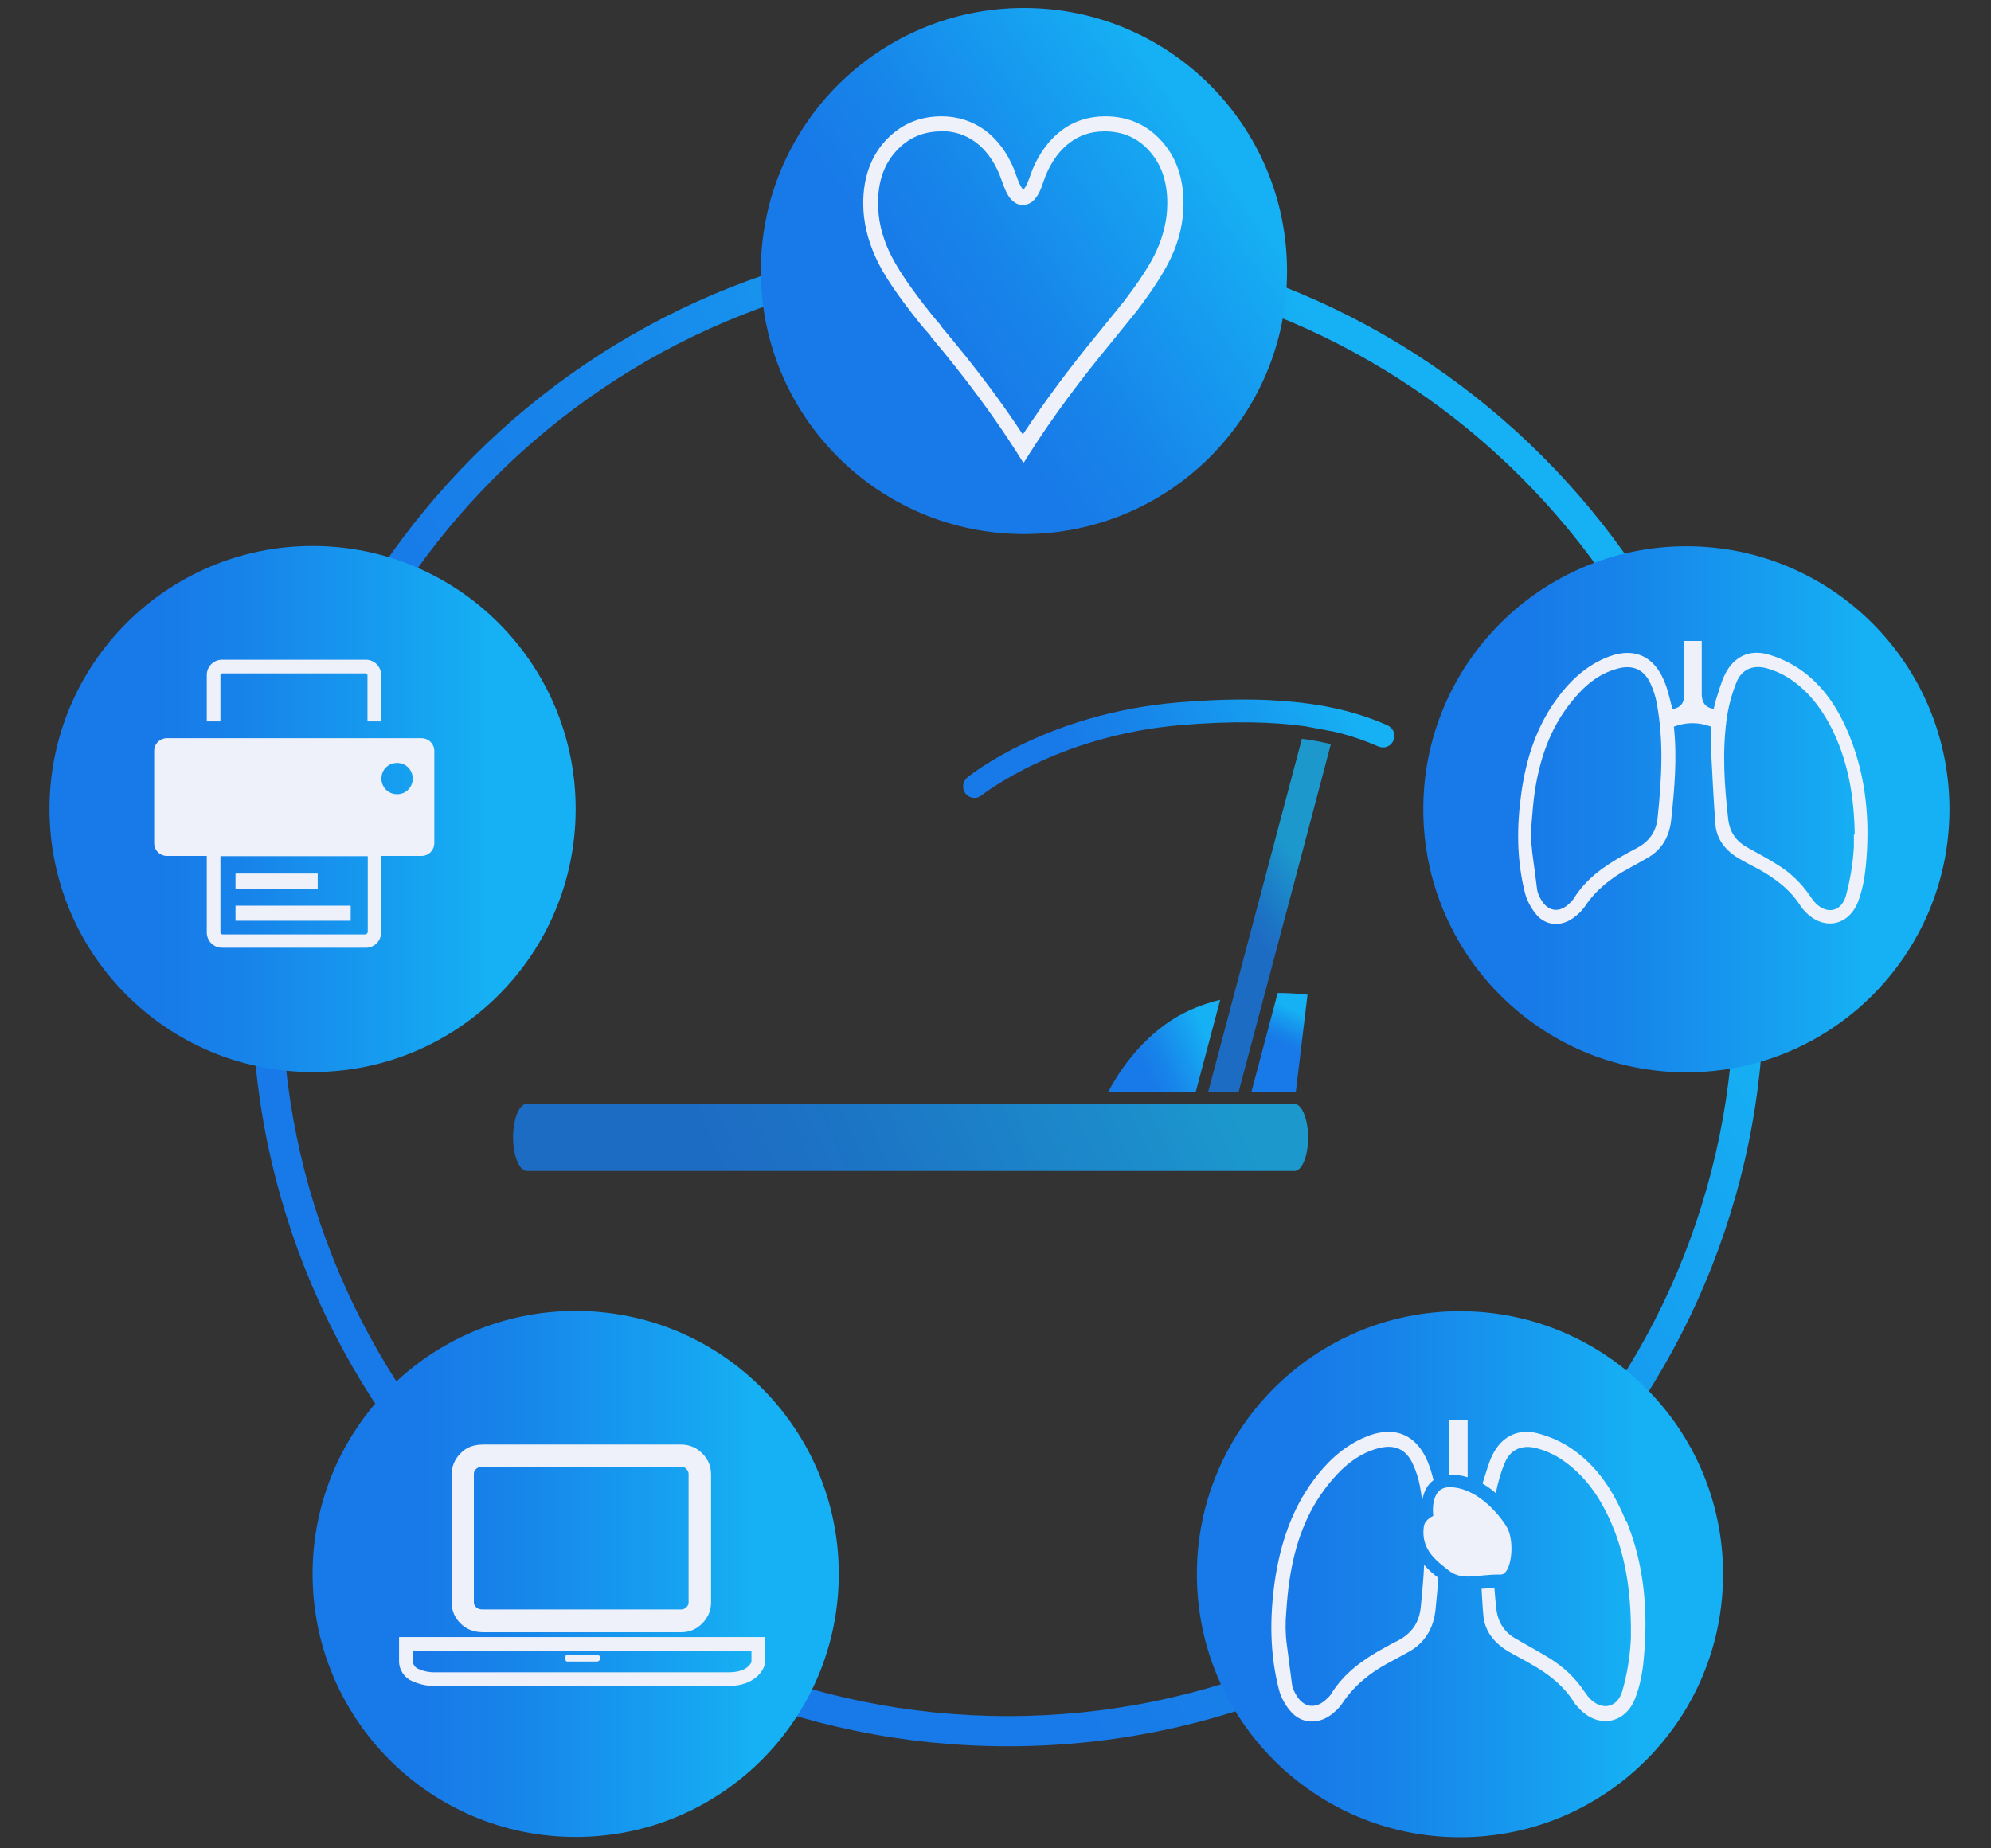 <?xml version="1.0" encoding="UTF-8"?><svg id="Livello_1" xmlns="http://www.w3.org/2000/svg" xmlns:xlink="http://www.w3.org/1999/xlink" viewBox="0 0 70 65"><rect x="0" y="0" width="70" height="65" fill="#333333" stroke="none"/><defs><style>.cls-1{fill:#eef1f9;}.cls-2{fill:url(#Sfumatura_senza_nome_10-11);}.cls-2,.cls-3{opacity:.8;}.cls-4{fill:#fff;opacity:0;}.cls-5{fill:url(#Sfumatura_senza_nome_10-10);}.cls-6{fill:url(#Sfumatura_senza_nome_10-3);}.cls-7{fill:url(#Sfumatura_senza_nome_10-2);}.cls-8{fill:url(#Sfumatura_senza_nome_10-6);}.cls-9{fill:url(#Sfumatura_senza_nome_10-4);}.cls-10{fill:url(#Sfumatura_senza_nome_10-5);}.cls-11{fill:url(#Sfumatura_senza_nome_10-8);}.cls-12{fill:url(#Sfumatura_senza_nome_10-9);}.cls-3{fill:url(#Sfumatura_senza_nome_10-7);}.cls-13{fill:url(#Sfumatura_senza_nome_10);}</style><linearGradient id="Sfumatura_senza_nome_10" x1="16.35" y1="46.79" x2="61.39" y2="18.57" gradientUnits="userSpaceOnUse"><stop offset=".21" stop-color="#187ae8"/><stop offset=".39" stop-color="#1785ea"/><stop offset=".71" stop-color="#16a3f1"/><stop offset=".84" stop-color="#16b1f4"/></linearGradient><linearGradient id="Sfumatura_senza_nome_10-2" x1="29.81" y1="13.88" x2="44.94" y2="3.25" xlink:href="#Sfumatura_senza_nome_10"/><linearGradient id="Sfumatura_senza_nome_10-3" x1="50.04" y1="28.46" x2="68.54" y2="28.46" xlink:href="#Sfumatura_senza_nome_10"/><linearGradient id="Sfumatura_senza_nome_10-4" x1="42.08" y1="55.36" x2="60.58" y2="55.36" xlink:href="#Sfumatura_senza_nome_10"/><linearGradient id="Sfumatura_senza_nome_10-5" x1="10.99" y1="55.35" x2="29.49" y2="55.35" xlink:href="#Sfumatura_senza_nome_10"/><linearGradient id="Sfumatura_senza_nome_10-6" x1="1.75" y1="28.45" x2="20.24" y2="28.45" xlink:href="#Sfumatura_senza_nome_10"/><linearGradient id="Sfumatura_senza_nome_10-7" x1="20.35" y1="45.2" x2="45.88" y2="33.81" xlink:href="#Sfumatura_senza_nome_10"/><linearGradient id="Sfumatura_senza_nome_10-8" x1="39.55" y1="38.05" x2="43.13" y2="36.41" xlink:href="#Sfumatura_senza_nome_10"/><linearGradient id="Sfumatura_senza_nome_10-9" x1="45.03" y1="37.12" x2="45.84" y2="35.33" xlink:href="#Sfumatura_senza_nome_10"/><linearGradient id="Sfumatura_senza_nome_10-10" x1="35.64" y1="29.73" x2="49.08" y2="22.7" xlink:href="#Sfumatura_senza_nome_10"/><linearGradient id="Sfumatura_senza_nome_10-11" x1="43.25" y1="33.23" x2="46.72" y2="30.67" xlink:href="#Sfumatura_senza_nome_10"/></defs><g><rect class="cls-4" width="70" height="65"/><path class="cls-13" d="M35.44,61.41c-14.66,0-26.58-11.92-26.58-26.58S20.79,8.25,35.44,8.25s26.58,11.92,26.58,26.58-11.92,26.58-26.58,26.58Zm0-52.11c-14.07,0-25.53,11.45-25.53,25.53s11.45,25.52,25.53,25.52,25.53-11.45,25.53-25.52-11.45-25.53-25.53-25.53Z"/><g><circle class="cls-7" cx="36" cy="9.53" r="9.25"/><path class="cls-1" d="M35.97,16.26l-.22-.35c-.8-1.26-1.81-2.63-3.03-4.08v-.02c-.18-.2-.31-.35-.38-.44-.77-.96-1.29-1.72-1.56-2.33-.28-.62-.43-1.25-.43-1.89,0-.89,.26-1.63,.77-2.19,.52-.57,1.18-.87,1.98-.87,.57,0,1.09,.17,1.53,.49,.43,.32,.78,.78,1.02,1.37,.03,.08,.07,.19,.12,.33,.1,.28,.18,.37,.21,.39,.02-.02,.1-.1,.2-.38,.05-.14,.09-.25,.12-.33,.25-.59,.59-1.05,1.03-1.38,.44-.33,.96-.49,1.53-.49,.79,0,1.46,.29,1.98,.87,.51,.56,.77,1.3,.77,2.19,0,.63-.14,1.27-.43,1.89-.23,.5-.64,1.14-1.2,1.88h0s-.94,1.16-.94,1.16c-1.08,1.31-2.03,2.59-2.82,3.83l-.22,.35Zm-2.87-11.64c-.65,0-1.17,.23-1.59,.69-.43,.47-.64,1.07-.64,1.84,0,.56,.13,1.12,.38,1.67,.26,.57,.76,1.31,1.49,2.22,.07,.09,.19,.23,.36,.43v.02c1.13,1.34,2.09,2.61,2.86,3.79,.76-1.15,1.64-2.34,2.63-3.54l.93-1.15c.54-.71,.93-1.3,1.14-1.77,.25-.55,.38-1.11,.38-1.67,0-.77-.21-1.37-.63-1.84-.42-.47-.94-.69-1.58-.69-.46,0-.86,.13-1.21,.39-.36,.27-.64,.65-.85,1.15-.03,.07-.06,.17-.11,.3-.06,.19-.25,.75-.7,.75s-.63-.56-.7-.75c-.05-.14-.09-.24-.12-.32-.2-.49-.49-.88-.84-1.14-.35-.26-.76-.39-1.21-.39Z"/></g><g><circle class="cls-6" cx="59.29" cy="28.46" r="9.25"/><path class="cls-1" d="M58.83,25.56c.45-.17,.88-.17,1.32-.01,0,.23,0,.45,0,.67,.05,.92,.09,1.84,.16,2.76,.04,.54,.36,.93,.81,1.2,.22,.13,.45,.25,.68,.37,.6,.33,1.14,.73,1.51,1.32,.04,.06,.09,.12,.14,.17,.63,.69,1.54,.55,1.88-.34,.15-.4,.23-.83,.27-1.25,.15-1.56,.02-3.09-.57-4.56-.38-.94-.91-1.78-1.76-2.36-.34-.23-.73-.41-1.12-.52-.65-.18-1.2,.09-1.5,.7-.14,.28-.22,.6-.32,.9-.03,.1-.05,.21-.08,.32-.3-.05-.41-.23-.42-.49,0-.47,0-.94,0-1.4,0-.16,0-.32,0-.5h-.61c0,.34,0,.68,0,1.02,0,.28,0,.57,0,.85,0,.29-.11,.47-.42,.53-.07-.27-.13-.54-.22-.81-.38-1.1-1.18-1.44-2.23-.95-.65,.3-1.16,.78-1.58,1.35-.74,.99-1.11,2.13-1.28,3.34-.17,1.19-.17,2.38,.13,3.55,.07,.27,.23,.55,.41,.76,.33,.38,.86,.41,1.27,.11,.16-.11,.31-.25,.42-.41,.39-.59,.93-1.01,1.54-1.34,.21-.11,.41-.23,.61-.34,.56-.3,.83-.78,.89-1.4,.11-1.06,.21-2.13,.09-3.25Zm6.35,3.79c0,.14,0,.23,0,.41-.03,.59-.13,1.18-.28,1.74-.17,.6-.73,.67-1.13,.19-.05-.06-.09-.12-.13-.18-.3-.44-.68-.81-1.13-1.09-.35-.22-.72-.42-1.08-.62-.4-.22-.62-.55-.67-1-.13-1.15-.21-2.3-.06-3.46,.06-.46,.18-.92,.35-1.34,.18-.46,.58-.63,1.06-.5,.26,.07,.51,.18,.74,.32,.65,.41,1.12,.99,1.48,1.66,.64,1.21,.86,2.52,.88,3.87Zm-11.31,.61c-.04-.34-.05-.69-.02-1.04,.03-.38,.06-.74,.11-1.08,.17-1.13,.53-2.2,1.25-3.11,.44-.56,.95-1.03,1.67-1.22,.53-.14,.92,.03,1.15,.53,.1,.22,.18,.46,.22,.7,.25,1.33,.17,2.67,.03,4.01-.05,.53-.33,.88-.8,1.11-.14,.07-.28,.15-.42,.23-.68,.38-1.31,.83-1.73,1.51-.03,.05-.08,.1-.12,.14-.37,.39-.8,.33-1.05-.14-.06-.11-.11-.23-.12-.34-.06-.44-.11-.88-.17-1.29Z"/></g><g><circle class="cls-9" cx="51.33" cy="55.36" r="9.25"/><g><path class="cls-1" d="M51.6,51.94s0,0,0-.01c0-.5,0-1,0-1.5v-.49h-.66c0,.33,0,.7,0,1.07,0,.29,0,.57,0,.86,.02,0,.04-.01,.06-.01,.21,0,.41,.03,.6,.09Z"/><path class="cls-1" d="M57.16,53.48c-.41-1-.98-1.9-1.88-2.52-.36-.25-.78-.44-1.2-.55-.69-.19-1.28,.1-1.6,.74-.15,.3-.23,.64-.34,.96,0,.02-.01,.04-.02,.06,.17,.1,.33,.21,.47,.34,.07-.36,.17-.72,.31-1.05,.19-.49,.62-.67,1.13-.53,.27,.07,.55,.19,.79,.34,.69,.44,1.2,1.05,1.58,1.77,.69,1.29,.92,2.69,.94,4.14,0,.14,0,.24,0,.43-.03,.63-.13,1.26-.3,1.85-.18,.64-.78,.71-1.2,.21-.05-.06-.09-.13-.14-.19-.32-.48-.73-.86-1.21-1.16-.38-.23-.77-.45-1.16-.67-.43-.23-.66-.59-.72-1.06-.03-.25-.05-.5-.07-.75-.13,0-.26,.02-.39,.03-.02,0-.04,0-.06,0,.02,.3,.03,.61,.06,.91,.04,.58,.38,.99,.87,1.29,.24,.14,.48,.26,.72,.4,.64,.35,1.22,.78,1.61,1.41,.04,.07,.1,.12,.15,.18,.67,.74,1.65,.58,2-.36,.16-.42,.25-.89,.29-1.34,.16-1.67,.03-3.31-.61-4.88Z"/><path class="cls-1" d="M50.07,55.02c-.02,.5-.07,1-.12,1.51-.06,.57-.35,.94-.85,1.19-.15,.07-.3,.16-.45,.24-.73,.4-1.4,.88-1.85,1.61-.03,.06-.08,.1-.13,.15-.4,.41-.85,.35-1.12-.15-.06-.11-.12-.24-.13-.37-.06-.47-.12-.94-.18-1.38-.05-.37-.05-.74-.02-1.11,.03-.41,.06-.79,.12-1.16,.18-1.21,.57-2.35,1.34-3.32,.47-.59,1.02-1.1,1.78-1.3,.57-.15,.98,.03,1.22,.57,.11,.24,.19,.49,.24,.75,.03,.17,.06,.35,.08,.52,.04-.2,.11-.43,.27-.6,.04-.04,.08-.08,.13-.12-.04-.15-.08-.31-.13-.45-.4-1.17-1.26-1.54-2.39-1.01-.69,.32-1.24,.84-1.69,1.45-.79,1.06-1.18,2.28-1.37,3.56-.18,1.27-.18,2.54,.14,3.8,.07,.29,.24,.59,.44,.81,.36,.4,.92,.43,1.36,.12,.17-.12,.33-.27,.44-.44,.42-.63,.99-1.08,1.65-1.43,.22-.12,.44-.24,.66-.36,.59-.32,.89-.84,.96-1.49,.04-.37,.07-.74,.1-1.12-.15-.12-.33-.26-.49-.45Z"/></g><path class="cls-1" d="M50.39,53.3s-.14-1,.57-1c.92,0,1.7,.88,2.01,1.39s.17,1.68-.2,1.68c-.87-.01-1.35,.25-1.86-.16-.37-.3-.97-.7-.85-1.53,.04-.25,.33-.37,.33-.37Z"/></g><circle class="cls-10" cx="20.24" cy="55.35" r="9.25"/><circle class="cls-8" cx="10.99" cy="28.45" r="9.25"/></g><g><path class="cls-1" d="M7.75,23.74s.03-.06,.06-.06h5.05s.06,.03,.06,.06v1.63h.48v-1.63c0-.3-.24-.54-.54-.54H7.81c-.3,0-.54,.24-.54,.54v1.63h.48v-1.63Z"/><rect class="cls-1" x="8.28" y="31.85" width="4.05" height=".53"/><rect class="cls-1" x="8.28" y="30.72" width="2.89" height=".53"/><path class="cls-1" d="M14.82,25.96H5.87c-.25,0-.45,.2-.45,.45v3.24c0,.25,.2,.45,.45,.45h1.4v2.69c0,.3,.24,.54,.54,.54h5.05c.3,0,.54-.24,.54-.54v-2.69h1.42c.25,0,.45-.2,.45-.45v-3.24c0-.25-.2-.45-.45-.45Zm-1.9,6.84s-.03,.06-.06,.06H7.81s-.06-.03-.06-.06v-2.69h5.18v2.69Zm1.04-4.87c-.3,0-.55-.24-.55-.55s.24-.55,.55-.55,.55,.24,.55,.55-.24,.55-.55,.55Z"/></g><path class="cls-1" d="M20.99,58.43c.06,0,.12-.06,.12-.12s-.06-.12-.12-.12h-1.05c-.06,0-.06,.06-.06,.12s0,.12,.06,.12h1.05"/><path class="cls-1" d="M25.61,59.29H15.26c-.28,0-.57-.07-.85-.21l-.03-.02c-.26-.17-.35-.44-.35-.63v-.86h12.87v.86c0,.21-.17,.47-.42,.63-.22,.15-.52,.23-.87,.23Zm-10.97-.63c.21,.1,.41,.15,.62,.15h10.35c.26,0,.46-.05,.61-.14,.13-.09,.2-.2,.2-.23v-.37H14.52v.37s0,.13,.13,.22Z"/><path class="cls-1" d="M23.95,51.58c.08,0,.13,.02,.18,.08,.06,.06,.08,.11,.08,.18v4.5c0,.08-.02,.13-.08,.18-.06,.06-.11,.08-.18,.08h-6.96c-.17,0-.21-.05-.25-.08-.06-.06-.08-.11-.08-.18v-4.5c0-.08,.02-.13,.08-.18,.03-.03,.08-.08,.25-.08h6.96m0-.78h-6.96c-.37,0-.62,.12-.8,.31-.18,.18-.31,.43-.31,.74v4.5c0,.31,.12,.55,.31,.74,.18,.18,.43,.31,.8,.31h6.96c.31,0,.55-.12,.74-.31,.18-.18,.31-.43,.31-.74v-4.5c0-.31-.12-.55-.31-.74-.18-.18-.43-.31-.74-.31h0Z"/><g><path class="cls-3" d="M45.51,38.82H18.52c-.27,0-.48,.53-.48,1.18s.22,1.18,.48,1.18h26.99c.27,0,.48-.53,.48-1.18s-.22-1.18-.48-1.18Z"/><path class="cls-11" d="M42.9,35.16c-.58,.14-1.18,.37-1.72,.72-1.18,.77-1.9,1.91-2.22,2.52h3.08l.86-3.24Z"/><path class="cls-12" d="M44.92,34.92l-.92,3.47h1.56l.41-3.41s-.42-.06-1.05-.06Z"/><path class="cls-5" d="M48.79,25.51c-1.28-.56-3.27-1.15-7.34-.81-4.62,.38-7.33,2.55-7.44,2.64-.17,.14-.2,.4-.06,.57,.08,.1,.2,.15,.31,.15,.09,0,.18-.03,.25-.09,.03-.02,2.64-2.1,7-2.47,1.88-.16,3.29-.11,4.37,.04l1.02,.19c.64,.15,1.14,.34,1.56,.52,.21,.09,.44,0,.53-.21,.09-.2,0-.44-.21-.53Z"/><path class="cls-2" d="M45.77,25.99l-3.29,12.4h1.07l2.36-8.89,.88-3.33c-.36-.09-.71-.15-1.02-.19Z"/></g></svg>
